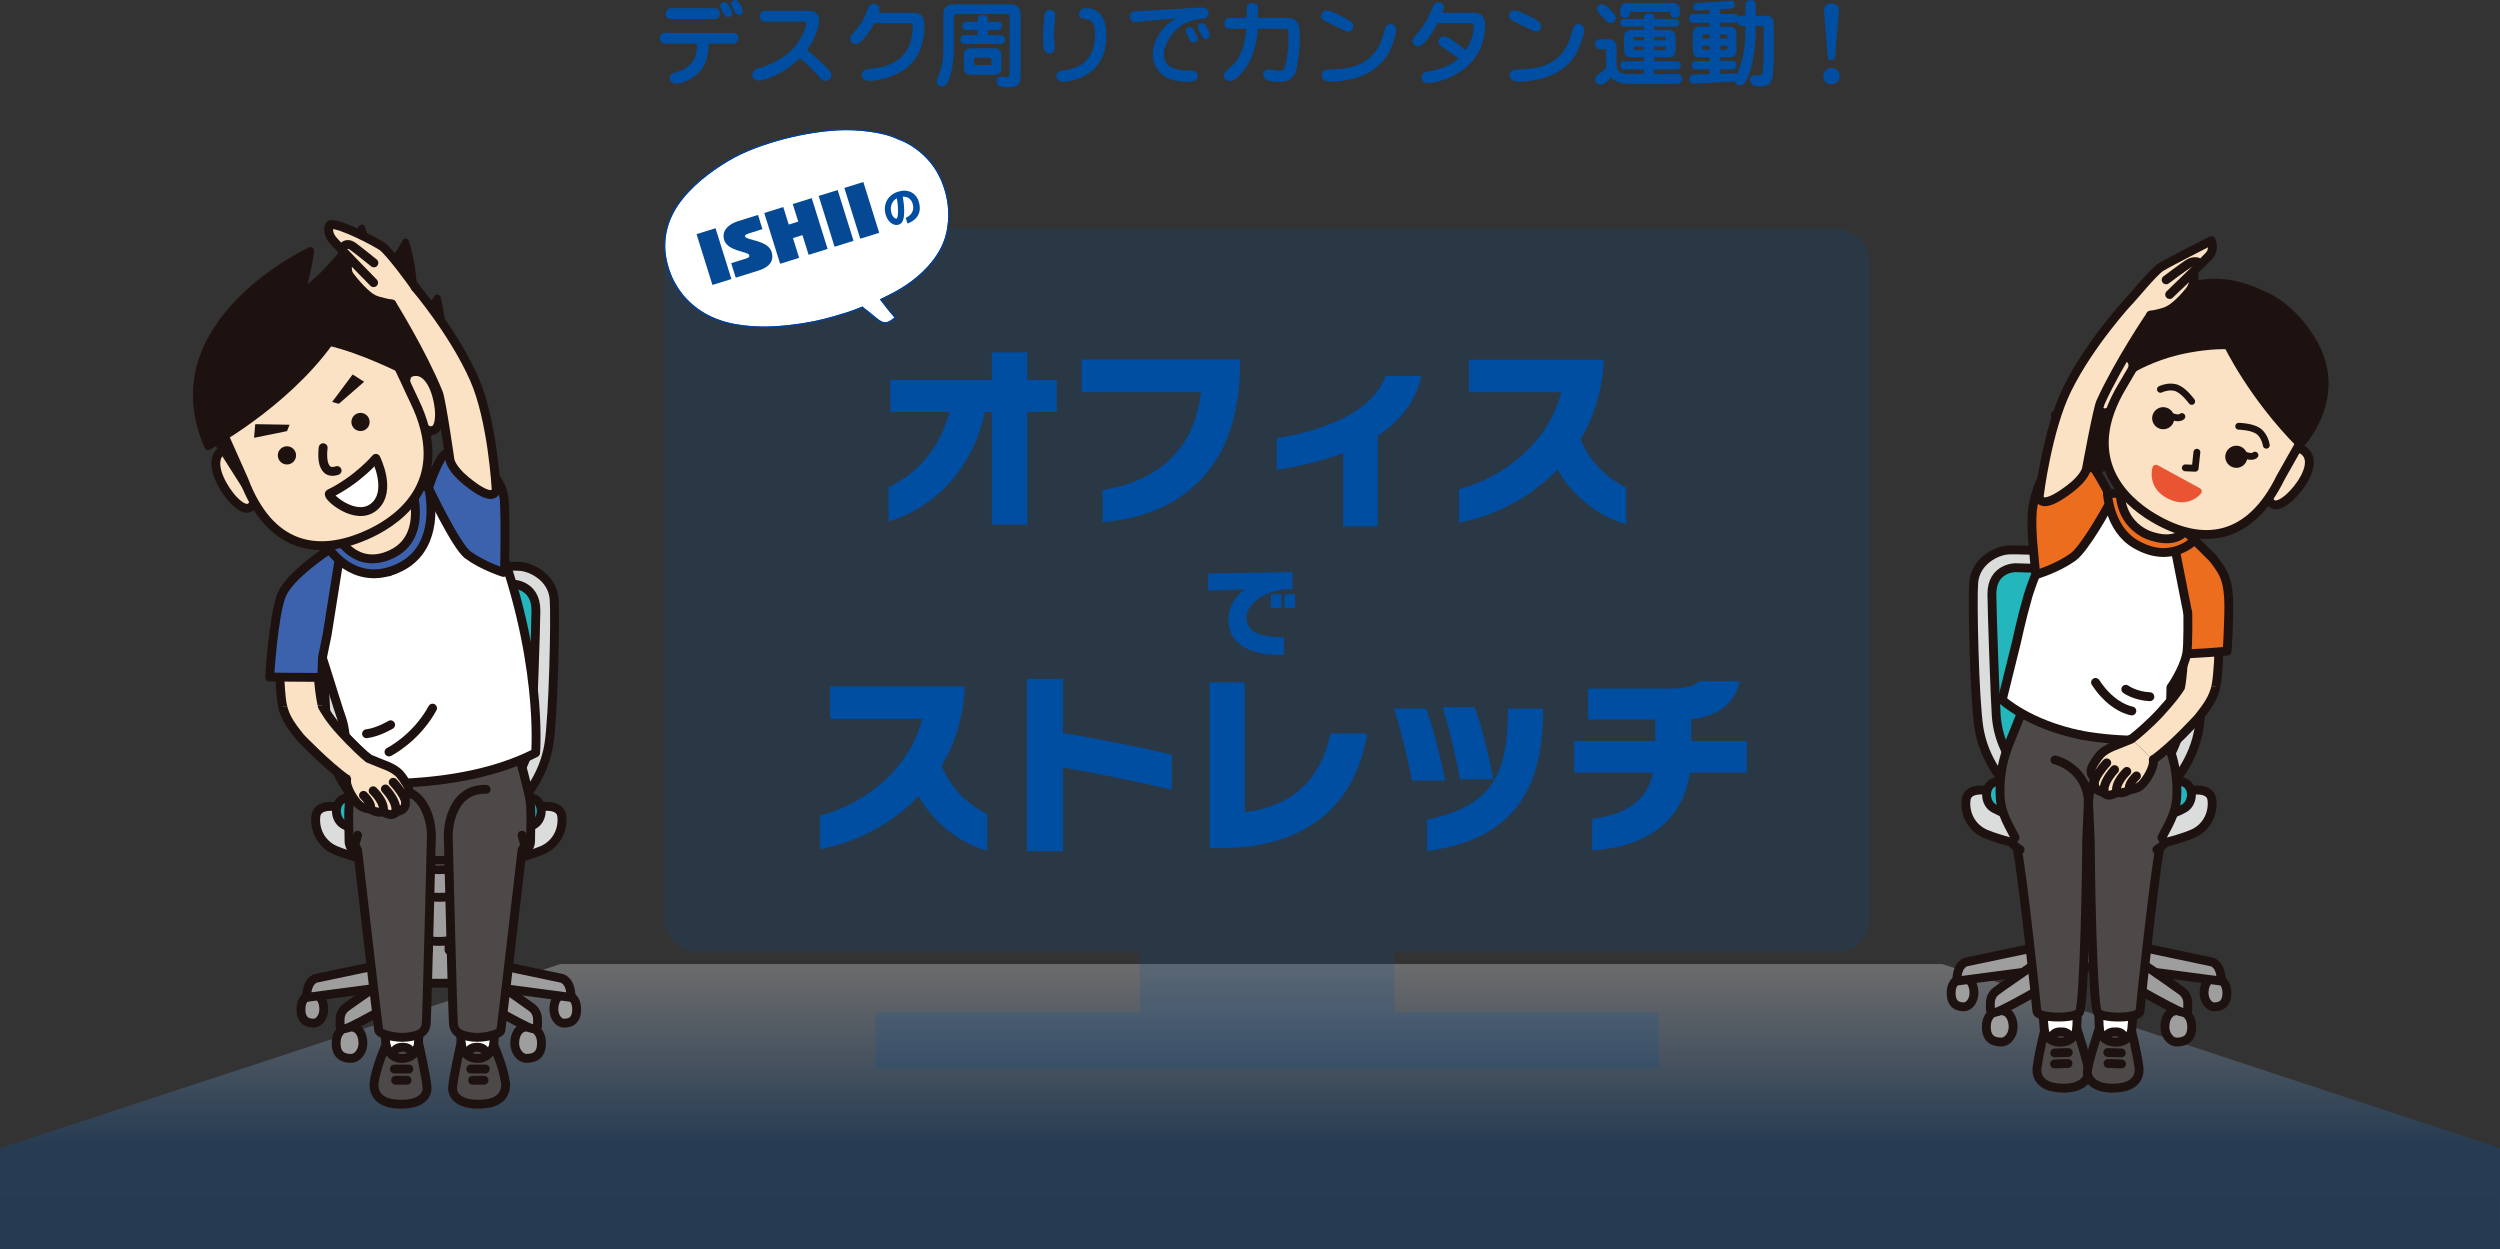 <?xml version="1.0" encoding="UTF-8"?><svg id="_レイヤー_2" xmlns="http://www.w3.org/2000/svg" xmlns:xlink="http://www.w3.org/1999/xlink" viewBox="0 0 999.9 499.63"><rect x="0" y="0" width="999.9" height="499.63" fill="#333333" stroke="none"/><defs><style>.cls-1{fill:#e95532;stroke:#e95532;stroke-width:2.81px;}.cls-1,.cls-2,.cls-3,.cls-4,.cls-5,.cls-6,.cls-7,.cls-8,.cls-9,.cls-10,.cls-11,.cls-12,.cls-13{stroke-linecap:round;stroke-linejoin:round;}.cls-14,.cls-5{fill:#fce2c4;}.cls-15{fill:#1e1210;}.cls-2,.cls-3,.cls-4,.cls-5,.cls-6,.cls-7,.cls-8,.cls-9,.cls-10,.cls-11,.cls-12,.cls-13{stroke:#1e1210;}.cls-2,.cls-3,.cls-5,.cls-6,.cls-8,.cls-9,.cls-10,.cls-11,.cls-12,.cls-13{stroke-width:3.55px;}.cls-2,.cls-16,.cls-7{fill:#1e1210;}.cls-3,.cls-17{fill:#9e9e9f;}.cls-18,.cls-8{fill:#fff;}.cls-19{opacity:.17;}.cls-20{fill:url(#_名称未設定グラデーション_2);}.cls-21,.cls-4,.cls-6,.cls-22{fill:none;}.cls-23{clip-path:url(#clippath-1);}.cls-24{isolation:isolate;}.cls-25{fill:#ed6d1f;}.cls-4{stroke-width:2.74px;}.cls-26{fill:#004ea2;}.cls-27{fill:#054994;}.cls-22{stroke:#004098;stroke-width:.44px;}.cls-7{stroke-width:2.77px;}.cls-9{fill:#dbdcdc;}.cls-28{fill:#3d62ad;}.cls-29{opacity:.28;}.cls-30,.cls-13{fill:#4c4948;}.cls-10{fill:#dacabc;}.cls-11{fill:#595757;}.cls-31{clip-path:url(#clippath);}.cls-12{fill:#23b6bc;}</style><linearGradient id="_名称未設定グラデーション_2" x1="1455.49" y1="459.04" x2="1455.49" y2="573.09" gradientTransform="translate(-955.54 -73.46)" gradientUnits="userSpaceOnUse"><stop offset="0" stop-color="#fff"/><stop offset=".63" stop-color="#0753a4"/><stop offset="1" stop-color="#004ea2"/></linearGradient><clipPath id="clippath"><polygon class="cls-21" points="864.5 274.18 891.32 274.81 890.08 327.17 831.65 325.79 832.34 296.98 864.5 274.18"/></clipPath><clipPath id="clippath-1"><polygon class="cls-21" points="136.61 281.93 109.18 282.57 109.81 334.93 168.23 333.54 167.54 304.74 136.61 281.93"/></clipPath></defs><g id="_レイヤー_1-2"><g class="cls-29"><polygon class="cls-20" points="776.84 385.58 224.1 385.58 .02 459.23 0 459.23 0 499.63 999.88 499.63 999.88 459.23 999.9 459.23 776.84 385.58"/></g><g class="cls-19"><rect class="cls-26" x="350.17" y="404.81" width="313.23" height="22.58"/><rect class="cls-26" x="265.72" y="91.38" width="482.13" height="289.4" rx="13.08" ry="13.08"/><rect class="cls-26" x="455.85" y="366.04" width="101.87" height="45.8"/></g><g id="_イシイリフレッシュ体操_仮_"><g class="cls-24"><path class="cls-26" d="M410.87,164.76v45.08h-14.19v-45.08h-2.73c-5.16,23.38-20.49,38.4-38.56,43.79v-13.66c12.9-6.22,20.72-16.77,24.44-30.13h-23.76v-12.83h40.61v-11.01h14.19v11.01h11.76v12.83h-11.76Z"/><path class="cls-26" d="M441,208.85v-12.9c22.92-3.49,36.89-17,39.31-39.09h-47.74v-13.05h63.37v1.75c0,42.5-24.44,60.79-54.95,63.3Z"/><path class="cls-26" d="M551.05,174.32v36.2h-13.81v-29.3c-8.88,3.34-18.37,5.39-26.56,6.68v-12.6c28.31-4.93,39.62-14.72,43.64-24.97h14.19c-2.35,10.7-8.96,18.37-17.46,23.98Z"/><path class="cls-26" d="M622.93,187.83c-11.31,11.76-26.18,18.82-39.39,21.18v-13.36c17.23-4.48,35.6-18.06,40.91-38.78h-36.89v-12.98h53.89c-.53,12.37-4.02,23-9.26,31.8,3.79,9.79,11.61,16.01,18.22,19.35v14.65c-12.14-3.49-21.71-11.92-27.48-21.86Z"/></g></g><g id="_イシイリフレッシュ体操_仮_-2"><g class="cls-24"><path class="cls-26" d="M515.1,235.67c-8.24.2-16.56,5.35-16.56,11.33,0,6.56,6.8,7.89,15.04,7.89v7.03c-15.35.51-22.27-5.59-22.27-13.98,0-5.59,2.89-9.45,6.64-12.23l-14.73.51v-6.84l33.75-.55v6.8l-1.88.04ZM508.34,243.14v-5.47h4.18v5.47h-4.18ZM513.81,243.14v-5.47h4.18v5.47h-4.18Z"/></g></g><g id="_イシイリフレッシュ体操_仮_-3"><g class="cls-24"><path class="cls-26" d="M367.38,318.44c-11.31,11.76-26.18,18.82-39.39,21.18v-13.36c17.23-4.48,35.6-18.06,40.91-38.78h-36.89v-12.98h53.89c-.53,12.37-4.02,23-9.26,31.8,3.79,9.79,11.61,16.01,18.22,19.35v14.65c-12.14-3.49-21.71-11.92-27.48-21.86Z"/><path class="cls-26" d="M425.14,306.9v33.55h-14.42v-68.92h14.42v21.63c14.34,2.43,31.27,5.69,43.56,8.73v13.97c-12.6-2.96-30.66-6.6-43.56-8.96Z"/><path class="cls-26" d="M488.97,339.23h-5.16v-66.33h14.04v51.91c18.9-2.28,30.28-12.68,34.31-31.42h14.65c-3.79,23.83-19.28,45.39-57.83,45.84Z"/><path class="cls-26" d="M564.71,312.22c-1.29-7.44-4.55-20.64-7.13-28.84h12.83c2.73,7.51,6,20.57,7.59,28.84h-13.28ZM570.79,340.37v-12.52c24.97-5.31,32.18-16.92,32.33-42.88v-1.52h14.04v1.67c-.23,37.34-18.14,51.38-46.37,55.25ZM583.92,311.68c-1.21-7.51-4.4-20.57-6.91-28.84h12.83c2.73,7.51,5.84,20.19,7.44,28.84h-13.36Z"/><path class="cls-26" d="M675.91,309.03c-3.19,22.09-21.25,30.13-39.09,31.04v-12.6c14.27-1.67,22.01-7.74,24.36-18.44h-31.57v-12.67h32.48v-8.58h-26.94v-12.37h32.48c6.91,0,10.25-1.14,11.99-2.96h16.17c-1.82,9.79-10.17,14.27-19.35,15.18v8.73h22.24v12.67h-22.77Z"/></g></g><g id="_イシイリフレッシュ体操_仮_-4"><g class="cls-24"><path class="cls-26" d="M283.39,17.47c.04,1.65-.1,3.29-.42,4.9-.22.99-.53,1.94-.94,2.85-.4.91-.91,1.77-1.51,2.58-.61.81-1.29,1.54-2.05,2.19-.76.65-1.58,1.21-2.47,1.68-.89.46-1.86.89-2.93,1.28s-1.98.58-2.73.58c-.43,0-.84-.09-1.23-.26s-.7-.44-.94-.8c-.23-.36-.35-.76-.35-1.18,0-.35.08-.69.24-.99.16-.31.39-.55.69-.73.3-.18.61-.33.93-.45,1.21-.33,2.39-.77,3.52-1.31,1.14-.54,2.14-1.28,3.02-2.21s1.51-1.99,1.92-3.19c.4-1.2.61-2.43.61-3.71l-.04-1.23h-12.97c-.5,0-.93-.23-1.29-.7-.36-.46-.54-.95-.54-1.45s.18-1,.54-1.47c.36-.46.79-.7,1.29-.7h27.76c.51,0,.95.23,1.3.7.35.47.53.95.53,1.47s-.18.98-.53,1.45c-.36.47-.79.7-1.3.7h-10.11ZM277.08,7.62h-9.03c-.51,0-.95-.23-1.3-.7s-.53-.95-.53-1.47.18-.99.53-1.46c.35-.47.79-.71,1.3-.71h18.08c.51,0,.95.24,1.3.71.36.47.53.96.53,1.46s-.18,1-.53,1.47c-.35.46-.79.7-1.3.7h-9.05ZM291.9,2.92c.34.59.62,1.21.84,1.85.05.2.07.4.07.61,0,.43-.17.77-.51,1.02-.34.25-.72.38-1.12.38-.55,0-.96-.2-1.24-.61s-.53-.82-.77-1.26c-.24-.43-.48-.91-.73-1.42-.25-.51-.38-.94-.38-1.27,0-.39.16-.71.49-.95.32-.24.69-.37,1.09-.37.48,0,.88.16,1.19.48.32.32.59.68.81,1.08.09.16.17.31.26.46ZM296.23,2.07c.33.59.61,1.21.83,1.85.06.2.09.4.09.61,0,.43-.17.77-.52,1.02-.35.25-.72.38-1.13.38-.54,0-.95-.2-1.23-.61-.28-.4-.54-.82-.78-1.26s-.48-.91-.72-1.42c-.25-.51-.37-.94-.37-1.27,0-.39.16-.71.49-.95.32-.24.68-.37,1.07-.37.48,0,.88.16,1.2.48.32.32.59.68.8,1.08.1.16.19.31.28.46Z"/><path class="cls-26" d="M322.77,19.95c.72.6,1.44,1.21,2.15,1.83.71.62,1.41,1.25,2.11,1.87s1.4,1.25,2.09,1.88c.7.63,1.44,1.35,2.23,2.17.79.81,1.18,1.54,1.18,2.17,0,.42-.09.82-.26,1.22-.17.4-.44.7-.82.92-.37.21-.77.32-1.18.32-.75,0-1.38-.29-1.91-.86-1.37-1.41-2.73-2.82-4.09-4.24-1.36-1.42-2.8-2.76-4.33-4.02-.76.76-1.55,1.48-2.37,2.16-.82.68-1.67,1.32-2.54,1.92-.88.6-1.78,1.17-2.71,1.7s-1.88,1.01-2.85,1.44-2.08.83-3.33,1.22c-1.25.39-2.17.58-2.75.58-.67,0-1.26-.23-1.76-.69-.5-.46-.75-1.02-.75-1.7,0-.61.21-1.12.64-1.52.43-.4.92-.69,1.47-.86,1.27-.42,2.54-.86,3.79-1.32s2.47-1.02,3.65-1.65c1.18-.64,2.32-1.35,3.4-2.13,1.09-.78,2.1-1.65,3.05-2.6.94-.95,1.79-1.98,2.53-3.1.75-1.12,1.46-2.46,2.13-4.02s1.01-2.66,1.01-3.31c0-.21-.06-.37-.17-.5-.12-.12-.29-.18-.5-.18h-16.2c-.5,0-.92-.23-1.27-.7s-.51-.95-.51-1.47.17-.98.51-1.45.76-.7,1.27-.7h17.86c.55,0,1.08.07,1.6.22.51.15.97.4,1.38.77.4.37.69.81.84,1.33s.24,1.05.24,1.59c0,.94-.16,1.96-.49,3.06-.32,1.1-.7,2.13-1.13,3.11-.43.98-.91,1.93-1.44,2.85-.53.92-1.12,1.82-1.75,2.69Z"/><path class="cls-26" d="M349.6,9.25c-.32.71-.68,1.39-1.07,2.04-.4.65-.82,1.29-1.28,1.92-.45.63-.92,1.24-1.39,1.83-.48.59-1.01,1.18-1.61,1.75s-1.26.86-1.99.86c-.62,0-1.15-.21-1.59-.62-.43-.42-.65-.94-.65-1.56,0-.56.22-1.08.66-1.56.99-1.08,1.94-2.21,2.84-3.4.91-1.19,1.66-2.46,2.26-3.82s1.17-2.72,1.73-4.07c.53-.76,1.22-1.14,2.09-1.14.58,0,1.07.2,1.5.6.42.4.63.89.63,1.48,0,.43-.09.95-.28,1.56h13.98c.55,0,1.09.07,1.63.22.54.15,1,.42,1.4.82.39.4.68.86.86,1.39s.3,1.08.36,1.67c.06.59.08,1.11.08,1.58,0,1.28-.13,2.68-.39,4.17-.26,1.5-.63,2.93-1.12,4.29s-1.13,2.64-1.93,3.84c-.8,1.21-1.73,2.3-2.79,3.28-1.06.98-2.23,1.81-3.5,2.5s-2.58,1.28-3.93,1.77c-1.35.5-2.86.91-4.54,1.23-1.68.32-2.98.49-3.88.49-.5,0-.99-.07-1.47-.22-.48-.15-.85-.44-1.13-.87-.27-.43-.41-.9-.41-1.39,0-.56.2-1.05.59-1.46s.86-.66,1.41-.74c1.57-.16,3.13-.36,4.69-.61,1.56-.25,3.07-.68,4.52-1.28,1.46-.61,2.8-1.43,4.02-2.46,1.22-1.03,2.22-2.24,3-3.62.78-1.38,1.33-2.84,1.65-4.39s.49-3.11.49-4.7c0-.2,0-.4-.02-.62-.01-.22-.09-.42-.22-.59-.16-.1-.34-.15-.55-.15h-14.66Z"/><path class="cls-26" d="M408.18,18.02v12.37c0,.54-.03,1.08-.1,1.62s-.26,1.04-.59,1.49-.74.77-1.26.96c-.51.2-1.04.32-1.59.38-.54.06-1.08.08-1.61.08-.49,0-1.08-.04-1.77-.11-.69-.07-1.3-.3-1.83-.68-.53-.38-.8-.9-.8-1.56,0-.35.08-.69.24-1.01s.39-.56.71-.72c.31-.17.64-.25,1-.25.32,0,.71.05,1.17.15.46.1.78.15.96.15.13,0,.27-.02.4-.06s.24-.11.33-.21.15-.22.2-.36c.11-.21.17-.42.17-.62V6.81c0-.21-.03-.42-.09-.65-.06-.23-.21-.37-.43-.43-.23-.06-.44-.09-.65-.09h-19.97c-.21,0-.42.03-.65.09-.23.06-.37.21-.43.43-.06.23-.09.44-.09.65v11.08c0,1.03-.02,2.05-.05,3.07s-.11,2.04-.21,3.06c-.1,1.02-.25,2.03-.42,3.04-.18,1.01-.4,2.01-.68,3-.27.99-.66,1.99-1.15,3s-1.26,1.51-2.31,1.51c-.56,0-1.04-.2-1.42-.59-.39-.39-.58-.87-.58-1.43,0-.4.22-1.15.66-2.25s.79-2.09,1.06-2.97c.26-.89.46-1.79.6-2.71.13-.92.22-1.84.27-2.75s.06-1.83.06-2.75V5.21c0-.95.34-1.77,1.01-2.45.67-.68,1.5-1.02,2.48-1.02h23.91c.65,0,1.26.18,1.83.54s.99.84,1.25,1.45.38,1.24.38,1.9v12.39ZM395.11,11.98v2.11h5.41c.42,0,.77.19,1.06.56.29.37.44.77.44,1.18s-.15.81-.44,1.18c-.29.37-.65.56-1.06.56h-14.94c-.42,0-.77-.19-1.06-.56-.29-.37-.44-.77-.44-1.18s.15-.81.44-1.18c.29-.37.65-.56,1.06-.56h5.45v-2.11h-4.79c-.39,0-.72-.18-1-.53-.28-.35-.41-.73-.41-1.12s.14-.75.41-1.1c.28-.35.61-.53,1-.53h4.79v-1.32c0-.31.12-.57.36-.79.24-.22.51-.38.81-.48.3-.1.6-.15.89-.15s.59.05.88.15c.29.1.56.26.79.48s.35.48.35.79v1.32h4.33c.38,0,.7.18.96.53.26.35.39.72.39,1.1s-.13.77-.39,1.12c-.26.35-.58.53-.96.53h-4.33ZM393.02,19.31h5.01c.46,0,.9.11,1.3.32.4.21.71.52.92.93s.31.84.31,1.3v5.54c0,.45-.1.88-.31,1.29-.21.41-.51.72-.92.93-.4.21-.84.31-1.3.31h-10c-.45,0-.88-.1-1.29-.31-.41-.21-.72-.52-.93-.93-.21-.41-.31-.84-.31-1.29v-5.54c0-.46.1-.9.31-1.3s.52-.71.93-.93c.41-.21.84-.32,1.29-.32h4.99ZM393.02,23.07h-2.88c-.4,0-.61.2-.61.61v1.74c0,.4.2.61.61.61h5.78c.4,0,.61-.2.61-.61v-1.74c0-.4-.2-.61-.61-.61h-2.9Z"/><path class="cls-26" d="M417.72,6.15c.01-.39.11-.76.29-1.12.18-.35.46-.62.82-.8.36-.18.74-.27,1.15-.27.38,0,.74.08,1.09.25.35.17.61.42.78.76.17.34.26.71.26,1.1s-.1,1.47-.29,3.23c-.2,1.76-.29,3.3-.29,4.62,0,.59.01,1.17.05,1.73.03.57.09,1.18.17,1.83s.13,1.18.13,1.6-.08.79-.24,1.16c-.16.37-.41.65-.76.84-.35.2-.73.29-1.15.29-.86,0-1.48-.35-1.87-1.04-.39-.69-.59-1.43-.59-2.21-.05-1.02-.07-2.04-.07-3.06,0-2.86.18-5.84.53-8.92ZM434.25,3.28c1.36-.07,2.64.21,3.84.83,1.21.63,2.14,1.53,2.81,2.71s1.09,2.45,1.28,3.83c.19,1.38.29,2.67.29,3.88,0,1.57-.15,3.11-.46,4.63-.31,1.52-.8,2.98-1.5,4.39-.69,1.4-1.59,2.66-2.69,3.78-1.1,1.12-2.33,2.06-3.69,2.82-1.36.76-2.88,1.37-4.56,1.84-1.68.46-3.12.7-4.32.7-.45,0-.89-.08-1.32-.25-.43-.17-.77-.44-1.04-.82-.26-.38-.39-.79-.39-1.25,0-.62.23-1.12.69-1.5.46-.37.98-.58,1.55-.63,1.83-.18,3.63-.59,5.39-1.23,1.76-.64,3.26-1.65,4.51-3.06s2.13-3,2.62-4.8.73-3.62.73-5.47c0-.78-.05-1.57-.15-2.36s-.38-1.52-.84-2.19c-.46-.67-1.09-1.09-1.89-1.24-.79-.15-1.58-.34-2.37-.57-.78-.23-1.17-.82-1.17-1.79,0-.71.28-1.26.83-1.65.56-.39,1.17-.59,1.84-.61Z"/><path class="cls-26" d="M469.73,7.71l.66-.28-.06-.2-1.12.24-15.38,1.36h-.09c-.53,0-.96-.24-1.31-.73s-.52-.98-.52-1.48c0-.46.14-.93.42-1.39.28-.46.66-.7,1.14-.73l26.87-1.5h.18c.44,0,.88.07,1.33.22.45.15.82.4,1.11.77s.44.78.44,1.25c0,.44-.11.84-.33,1.2-.22.36-.53.62-.94.77-.4.15-.81.25-1.21.3-1.27.11-2.52.32-3.75.64-1.23.32-2.41.77-3.53,1.37-1.13.59-2.15,1.33-3.07,2.22-.92.89-1.73,1.86-2.44,2.92s-1.33,2.19-1.86,3.4c-.53,1.21-.8,2.42-.8,3.61,0,1.09.27,2.12.8,3.08.53.97,1.29,1.69,2.27,2.17.98.48,2.01.82,3.11,1.01,1.09.19,2.14.28,3.13.28.01-.01.43-.02,1.27-.02.46,0,.93.06,1.4.17.47.11.85.36,1.15.75.29.39.44.84.44,1.34,0,.42-.12.8-.35,1.16-.23.35-.54.61-.93.78-.38.17-.79.27-1.2.3-.42.04-.83.06-1.25.06-1.25,0-2.57-.1-3.97-.28-1.4-.19-2.73-.55-3.99-1.09s-2.37-1.3-3.34-2.29c-.97-.99-1.7-2.12-2.2-3.39s-.75-2.59-.75-3.97c0-1.82.39-3.65,1.18-5.49.79-1.84,1.81-3.48,3.07-4.93s2.73-2.66,4.42-3.62ZM478.07,13.01c.22.39.43.8.64,1.24.21.43.31.84.31,1.22,0,.45-.16.83-.48,1.14-.32.31-.7.46-1.14.46s-.78-.14-1.06-.41-.49-.59-.63-.95c-.22-.48-.45-.95-.69-1.41-.24-.46-.46-.94-.67-1.43-.06-.17-.09-.32-.09-.46,0-.44.15-.81.46-1.11.31-.3.68-.45,1.12-.45.49,0,.89.18,1.2.53.31.35.57.73.76,1.14.09.17.17.34.26.5ZM482.92,11.29c.22.39.42.81.62,1.25.19.44.28.87.28,1.28,0,.31-.06.59-.17.86-.12.27-.3.49-.55.66-.25.17-.53.26-.83.26-.67,0-1.17-.34-1.5-1.01-.55-1.11-1.08-2.24-1.6-3.38-.06-.13-.09-.29-.09-.46,0-.43.17-.79.5-1.08.33-.29.72-.44,1.16-.44.61,0,1.09.29,1.45.88.27.38.52.77.75,1.17Z"/><path class="cls-26" d="M503.07,11.51c-.06,1.21-.18,2.4-.37,3.57s-.42,2.34-.72,3.5c-.29,1.17-.65,2.31-1.08,3.42-.43,1.11-.93,2.19-1.5,3.24s-1.23,2.04-1.95,2.98c-.73.94-1.6,1.88-2.62,2.8-1.02.92-1.99,1.39-2.94,1.39-.42,0-.82-.09-1.2-.27-.38-.18-.69-.45-.91-.81-.22-.36-.33-.75-.33-1.18,0-.78.71-1.74,2.13-2.88,1.42-1.14,2.52-2.31,3.29-3.52.78-1.21,1.42-2.49,1.93-3.84s.89-2.72,1.14-4.13.42-2.83.52-4.28h-7.05c-.33,0-.63-.12-.89-.36-.26-.24-.46-.51-.6-.83-.13-.31-.2-.63-.2-.96s.06-.66.19-.99c.13-.33.33-.62.6-.86.27-.24.57-.37.9-.37h7.25V2.95c0-.53.25-.95.73-1.28.49-.33,1-.5,1.52-.5s1.01.17,1.5.5c.49.33.73.76.73,1.28v4.18h11.52c.64,0,1.28.07,1.93.22s1.21.45,1.7.91c.48.46.83,1,1.05,1.62.21.62.35,1.25.42,1.9.07.65.11,1.3.12,1.95v.46c0,1.24-.05,2.67-.16,4.31-.1,1.64-.25,3.2-.44,4.67s-.44,2.97-.74,4.48c-.31,1.51-1.05,2.76-2.22,3.75-1.17.99-2.58,1.43-4.22,1.32l-.79.02c-4.05,0-6.07-.97-6.07-2.92,0-.39.09-.76.29-1.09.19-.34.46-.59.82-.75.35-.17.72-.25,1.1-.25.46,0,1.17.1,2.11.3.94.2,1.68.3,2.2.3.27,0,.54-.03.82-.1s.51-.2.71-.39.34-.42.44-.68c.4-.91.68-1.84.83-2.81.15-.97.29-1.94.42-2.91.13-.97.23-1.95.29-2.93.07-.98.1-1.96.1-2.94,0-1.11-.07-2.23-.22-3.36-.09-.48-.36-.72-.81-.72h-11.29Z"/><path class="cls-26" d="M532.91,4.75c.65.28,1.29.58,1.93.88.64.31,1.27.62,1.91.95.64.32,1.27.65,1.89.98.62.33,1.21.74,1.76,1.23.55.49.83,1.11.83,1.87,0,.34-.07.67-.22.97-.15.31-.38.54-.69.72-.31.17-.64.26-.98.26-.5,0-1.23-.23-2.19-.69-.96-.46-1.84-.88-2.62-1.26-.79-.38-1.58-.76-2.36-1.15-.78-.39-1.61-.82-2.49-1.31-.87-.49-1.31-1.13-1.31-1.91,0-.61.22-1.12.67-1.51.45-.4.97-.6,1.57-.6.36,0,.73.06,1.14.18.4.12.8.25,1.17.39ZM558.18,13.73c-.37,1.36-.79,2.71-1.27,4.05-.48,1.34-1.07,2.62-1.78,3.84-1.14,1.91-2.55,3.58-4.23,5-1.68,1.43-3.54,2.57-5.56,3.43-2.02.86-4.16,1.51-6.39,1.94-2.24.43-4.37.65-6.41.65-.59,0-1.17-.04-1.75-.13-.58-.09-1.08-.34-1.5-.77s-.62-.95-.62-1.58c0-.37.07-.72.22-1.06.15-.34.38-.61.69-.81.31-.2.65-.34,1-.4.35-.07.71-.11,1.06-.12,1.75-.01,3.49-.11,5.22-.3,1.73-.19,3.43-.55,5.1-1.09,1.67-.54,3.22-1.31,4.65-2.32,1.43-1.01,2.66-2.23,3.68-3.67s1.8-2.98,2.34-4.64c.54-1.66,1.06-3.32,1.58-4.98.4-.78,1.02-1.17,1.85-1.17.42,0,.82.09,1.2.28s.68.46.89.82c.21.36.31.76.31,1.18,0,.51-.1,1.13-.29,1.85Z"/><path class="cls-26" d="M583.39,23.36c-.8-.59-1.6-1.17-2.42-1.75-.82-.58-1.65-1.14-2.5-1.69-.84-.54-1.66-1.13-2.44-1.77-.46-.46-.7-.98-.7-1.56s.2-1.02.6-1.42.88-.6,1.44-.6c.67,0,1.44.25,2.31.76.87.51,1.66,1.02,2.38,1.54s1.42,1.05,2.11,1.6,1.37,1.1,2.05,1.66c.95-1.42,1.73-2.96,2.32-4.62.59-1.66.89-3.31.89-4.95,0-.88-.25-1.32-.75-1.32h-13.64c-.39.75-.8,1.48-1.22,2.2-.42.72-.86,1.43-1.32,2.14-.46.7-.95,1.38-1.46,2.04-.51.65-1.1,1.29-1.75,1.9s-1.39.92-2.19.92c-.37,0-.72-.08-1.05-.24-.33-.16-.59-.4-.78-.73s-.28-.67-.28-1.04c0-.65.24-1.24.71-1.76,1.09-1.25,2.13-2.54,3.14-3.86,1-1.33,1.84-2.75,2.52-4.27.68-1.52,1.37-3.03,2.06-4.53.5-.72,1.16-1.08,1.96-1.08.55,0,1.04.18,1.46.54.42.36.63.82.63,1.37,0,.66-.18,1.42-.53,2.28h12.94c.64,0,1.24.13,1.81.4.57.27,1.04.66,1.41,1.17s.62,1.08.74,1.69.18,1.23.18,1.85c0,1.43-.15,2.9-.44,4.4-.29,1.5-.73,2.94-1.31,4.32-.58,1.38-1.31,2.69-2.17,3.91-.87,1.22-1.85,2.35-2.94,3.37-1.09,1.02-2.26,1.93-3.52,2.73-1.26.8-2.58,1.5-3.95,2.09-1.37.59-2.84,1.1-4.4,1.53s-2.97.64-4.23.64c-.44,0-.86-.09-1.25-.28-.39-.19-.7-.47-.91-.84-.21-.37-.32-.77-.32-1.2,0-.72.28-1.27.83-1.63.56-.37,1.15-.6,1.79-.7,2.21-.35,4.38-.93,6.49-1.73s4-1.96,5.68-3.48Z"/><path class="cls-26" d="M608.07,4.75c.65.28,1.29.58,1.93.88.64.31,1.27.62,1.91.95.64.32,1.27.65,1.89.98.62.33,1.21.74,1.76,1.23.55.49.83,1.11.83,1.87,0,.34-.07.67-.22.97-.15.31-.38.54-.69.72-.31.17-.64.26-.98.26-.5,0-1.23-.23-2.19-.69-.96-.46-1.84-.88-2.62-1.26-.79-.38-1.58-.76-2.36-1.15-.78-.39-1.61-.82-2.49-1.31-.87-.49-1.31-1.13-1.31-1.91,0-.61.22-1.12.67-1.51.45-.4.97-.6,1.57-.6.36,0,.73.06,1.14.18.4.12.8.25,1.17.39ZM633.34,13.73c-.37,1.36-.79,2.71-1.27,4.05-.48,1.34-1.07,2.62-1.78,3.84-1.14,1.91-2.55,3.58-4.23,5-1.68,1.43-3.54,2.57-5.56,3.43-2.02.86-4.16,1.51-6.39,1.94-2.24.43-4.37.65-6.41.65-.59,0-1.17-.04-1.75-.13-.58-.09-1.08-.34-1.5-.77s-.62-.95-.62-1.58c0-.37.07-.72.22-1.06.15-.34.38-.61.69-.81.31-.2.65-.34,1-.4.35-.07.71-.11,1.06-.12,1.75-.01,3.49-.11,5.22-.3,1.73-.19,3.43-.55,5.1-1.09,1.67-.54,3.22-1.31,4.65-2.32,1.43-1.01,2.66-2.23,3.68-3.67s1.8-2.98,2.34-4.64c.54-1.66,1.06-3.32,1.58-4.98.4-.78,1.02-1.17,1.85-1.17.42,0,.82.09,1.2.28s.68.46.89.82c.21.36.31.76.31,1.18,0,.51-.1,1.13-.29,1.85Z"/><path class="cls-26" d="M661.62,10.66v1.32h5.41c.48,0,.95.07,1.41.22s.86.42,1.19.82c.33.4.5.83.5,1.31v6.2c0,.33-.08.68-.25,1.04-.17.36-.41.65-.73.85s-.66.34-1.04.39c-.37.05-.74.07-1.09.07h-5.41v1.63h9.18c.39,0,.74.18,1.04.53.3.35.45.73.45,1.12s-.15.76-.45,1.12c-.3.35-.65.53-1.04.53h-9.18v1.78h9.4c.48,0,.9.21,1.26.63.36.42.54.87.54,1.33s-.18.91-.54,1.33c-.36.42-.78.63-1.26.63h-19.16c-.69,0-1.37-.02-2.06-.07-.69-.05-1.36-.17-2.01-.37-.65-.2-1.27-.48-1.84-.85-.58-.37-1.1-.8-1.58-1.28-.37.44-.76.87-1.17,1.28-.42.41-.87.78-1.37,1.12-.5.34-1.05.5-1.66.5-.38,0-.74-.09-1.08-.27-.34-.18-.61-.43-.81-.77-.2-.34-.29-.69-.29-1.06,0-.73.32-1.33.95-1.8.64-.46,1.25-.91,1.84-1.33.59-.42,1.16-.88,1.7-1.39-.05-.29-.07-.59-.07-.9v-5.96c0-.13-.02-.27-.05-.4-.03-.13-.11-.22-.25-.25-.13-.03-.27-.05-.4-.05h-1.98c-.48,0-.9-.21-1.27-.63-.37-.42-.55-.87-.55-1.35s.18-.92.55-1.34c.37-.42.79-.62,1.27-.62h3.34c.46,0,.93.05,1.39.15.46.1.86.31,1.21.63.35.32.58.72.71,1.19.12.47.18.92.18,1.35v6.73c0,.67.15,1.32.44,1.95s.75,1.09,1.39,1.39c.63.3,1.29.45,1.97.45h7.14v-1.78h-7.95c-.39,0-.74-.18-1.04-.53-.3-.35-.45-.73-.45-1.12s.15-.76.45-1.12c.3-.35.65-.53,1.04-.53h7.95v-1.63h-4.94c-.48,0-.95-.06-1.43-.18-.48-.12-.85-.39-1.12-.81-.27-.42-.4-.87-.4-1.36v-6.2c0-.48.15-.91.45-1.31.3-.4.67-.67,1.12-.82s.91-.22,1.39-.22h4.94v-1.32h-8.22c-.35,0-.65-.16-.9-.49-.24-.32-.37-.66-.37-1.02s.12-.68.37-1.01c.25-.33.54-.5.9-.5h8.22v-.79c0-.31.12-.57.37-.8.24-.23.52-.39.82-.48s.6-.14.89-.14.58.05.88.14.58.25.82.48c.24.23.36.49.36.8v.79h8.84c.34,0,.64.17.89.5.25.33.38.67.38,1.01s-.13.69-.38,1.02c-.25.32-.55.49-.89.49h-8.84ZM640.81,6.68c-.29-.31-.58-.62-.86-.94-.28-.32-.55-.65-.81-1.01-.26-.35-.39-.74-.39-1.16,0-.54.2-.98.59-1.34.39-.35.85-.53,1.38-.53.39,0,.76.1,1.12.28.36.19.67.43.94.71.35.33.71.66,1.06.98.35.32.7.66,1.03,1.02.33.35.64.74.92,1.17.28.42.42.87.42,1.33,0,.55-.19,1.03-.56,1.44-.37.41-.83.61-1.39.61-.5,0-.95-.16-1.34-.49s-.76-.66-1.09-1.02c-.34-.35-.68-.71-1.02-1.06ZM671.83,4.86v.83c0,.28-.1.54-.31.76-.21.23-.45.4-.73.51s-.56.17-.85.17-.56-.06-.83-.17c-.27-.12-.52-.29-.72-.51-.21-.23-.31-.48-.31-.76v-.48c0-.15-.04-.26-.12-.34-.08-.08-.2-.12-.36-.12h-15.36c-.15,0-.26.04-.34.12s-.12.19-.12.34v.48c0,.28-.11.53-.32.75s-.46.39-.73.5c-.28.11-.55.17-.83.17s-.56-.06-.83-.17c-.28-.11-.52-.27-.72-.5s-.31-.47-.31-.75v-1.65c0-.49.09-.97.29-1.44.19-.47.51-.83.96-1.06.45-.24.93-.36,1.43-.36h18.19c1.97,0,2.95.95,2.95,2.86v.83ZM657.49,16.11v-1.3h-3.67c-.15,0-.26.04-.34.12-.08.08-.12.19-.12.34v.84h4.13ZM657.49,20.06v-1.41h-4.13v.95c0,.15.04.26.12.34.08.08.19.12.34.12h3.67ZM661.62,14.81v1.3h4.57v-.84c0-.15-.04-.26-.13-.34-.08-.08-.2-.12-.35-.12h-4.09ZM661.62,18.65v1.41h4.09c.15,0,.26-.04.35-.12.09-.08.13-.19.13-.34v-.95h-4.57Z"/><path class="cls-26" d="M687.99,3.67v1.93h5.96c.61,0,1.07.43,1.38,1.3.33-.4.72-.61,1.16-.61h1.63V1.6c0-.32.12-.6.35-.84s.5-.43.79-.56c.29-.13.6-.19.92-.19.46,0,.92.15,1.37.45.45.3.67.68.67,1.15v4.7h4.04c.44,0,.88.06,1.33.17s.82.35,1.11.69c.29.34.49.74.58,1.18.09.45.14.89.14,1.33v12.46c0,.73,0,1.47-.03,2.19s-.04,1.46-.07,2.18c-.03.73-.07,1.46-.13,2.18-.05.73-.14,1.45-.26,2.17-.12.72-.36,1.39-.74,2.03s-.93,1.08-1.65,1.32c-.72.24-1.44.37-2.17.37-.43,0-.89-.02-1.38-.07-.5-.05-.98-.14-1.44-.28s-.84-.41-1.14-.8c-.29-.39-.44-.83-.44-1.32,0-.33.06-.66.19-.99.13-.33.34-.58.65-.76.31-.18.64-.27.99-.27.28,0,.57.03.85.09.29.06.55.09.78.09.28,0,.55-.07.81-.21s.44-.35.56-.61.19-.54.23-.83c.18-1.5.29-3.06.33-4.66.04-1.6.05-3.07.05-4.4v-8.37c0-.23-.08-.43-.24-.6-.16-.17-.36-.25-.61-.25h-2.35c0,1.09-.01,2.17-.04,3.24-.02,1.07-.07,2.14-.15,3.22s-.17,2.15-.3,3.22c-.13,1.07-.29,2.13-.49,3.19-.2,1.06-.43,2.11-.7,3.15-.27,1.04-.58,2.07-.94,3.09-.35,1.02-.82,2.06-1.39,3.12-.58,1.06-1.38,1.59-2.42,1.59-.28,0-.55-.06-.81-.17s-.48-.26-.66-.42-.31-.5-.37-1.02l-16.64.94h-.05c-.42,0-.78-.19-1.1-.57-.32-.38-.48-.79-.48-1.23s.14-.84.43-1.23c.29-.39.64-.59,1.07-.61l6.66-.2v-1.87h-5.82c-.39,0-.72-.18-1-.55s-.41-.75-.41-1.14.14-.77.41-1.14c.28-.37.61-.55,1-.55h5.82v-1.47h-3.8c-.39,0-.79-.05-1.19-.14-.4-.09-.76-.28-1.06-.57s-.49-.63-.58-1.04c-.08-.4-.13-.81-.13-1.21v-6.33c0-.39.05-.79.15-1.19.1-.4.3-.74.6-1.02.3-.28.65-.47,1.04-.59.39-.12.78-.17,1.17-.17h3.8v-1.54h-6.86c-.39,0-.72-.19-.99-.57-.27-.38-.4-.77-.4-1.17,0-.27.05-.53.17-.8s.28-.49.5-.69c.22-.2.46-.29.73-.29h6.86v-1.69l-5.16.33h-.06c-.38,0-.7-.16-.97-.49-.27-.32-.4-.67-.4-1.04,0-.33.11-.66.32-.98s.49-.49.82-.5l14.15-.9h.06c.35,0,.65.17.9.51.24.34.37.7.37,1.06,0,.33-.1.65-.3.97-.2.32-.46.48-.78.5l-4.79.29ZM680.8,15.42h3.05v-1.65h-2.29c-.13,0-.28.02-.43.06-.15.04-.25.13-.28.28-.03.15-.05.29-.05.42v.9ZM683.85,18.28h-3.05v.9c0,.13.02.27.05.4.04.13.13.23.28.28.15.05.29.07.42.07h2.29v-1.65ZM694.86,8.66c-.28.31-.58.46-.9.46h-5.96v1.54h3.56c.38,0,.77.06,1.17.17.4.11.76.31,1.06.59s.5.62.59,1.02c.08.4.13.8.13,1.2v6.33c0,.4-.04.81-.12,1.21-.08.4-.27.75-.58,1.04s-.66.48-1.06.57c-.4.09-.8.14-1.19.14h-3.56v1.47h5.12c.39,0,.73.18,1.02.55.29.37.43.75.43,1.14s-.14.77-.43,1.14c-.29.37-.63.55-1.02.55h-5.12v1.74l5.87-.18h.02c.31,0,.6.16.88.48.84-2.04,1.54-4.14,2.09-6.29.55-2.15.9-4.33,1.06-6.54s.23-4.43.2-6.64h-1.63c-.34,0-.66-.13-.94-.39s-.51-.69-.7-1.28ZM687.99,15.42h2.9v-.9c0-.13-.02-.27-.05-.42s-.12-.24-.27-.28c-.15-.04-.29-.06-.44-.06h-2.15v1.65ZM690.89,18.28h-2.9v1.65h2.15c.15,0,.29-.02.42-.06s.22-.13.27-.28.06-.28.06-.41v-.9Z"/><path class="cls-26" d="M732.51,27.2c.92,0,1.7.32,2.34.95s.96,1.42.96,2.35-.32,1.66-.96,2.3c-.64.64-1.42.96-2.34.96s-1.68-.32-2.32-.96c-.64-.64-.96-1.41-.96-2.3s.32-1.71.96-2.35,1.42-.95,2.32-.95ZM730.82,20.06l-1.3-16.11s-.02-.08-.02-.13c0-.46.16-.89.49-1.28s.71-.69,1.16-.9.9-.32,1.37-.32.94.11,1.38.32.83.51,1.16.9c.33.39.5.81.5,1.28,0,.01,0,.06-.02.13l-1.6,19.03c-.02.32-.19.58-.49.78-.3.2-.61.3-.93.3s-.65-.1-.95-.3c-.31-.2-.47-.46-.5-.78l-.24-2.92Z"/></g></g><path class="cls-3" d="M881.54,397.17c0,3,1.94,5.52,4,5.52,2.06,0,5.33-.57,5.11-5.97-.16-4.1-2.71-5.52-4.93-5.52-2.93,0-4.18,2.96-4.18,5.97Z"/><path class="cls-3" d="M865.88,410.75c0,3.28,2.28,6.03,4.69,6.03s6.26-.62,6.01-6.52c-.19-4.48-3.18-6.03-5.79-6.03-3.44,0-4.91,3.24-4.91,6.52Z"/><path class="cls-3" d="M789.51,397.17c0,3-1.94,5.52-4,5.52s-5.33-.57-5.11-5.97c.16-4.1,2.71-5.52,4.93-5.52,2.93,0,4.18,2.96,4.18,5.97Z"/><path class="cls-3" d="M805.17,410.75c0,3.28-2.28,6.03-4.69,6.03s-6.26-.62-6.01-6.52c.19-4.48,3.18-6.03,5.79-6.03,3.44,0,4.91,3.24,4.91,6.52Z"/><path class="cls-9" d="M862.11,320.61c7.78-7.08,15.32-16.63,17.41-29.3,1.84-11.18,2.69-51.37,2.12-58.31-.7-8.54-8.93-12.69-13.73-13.02-2.9-.2-10.93.21-17.97.42-7.76.23-14.42.28-14.42.28,0,0-6.66-.05-14.42-.28-7.04-.21-15.08-.63-17.97-.42-4.8.33-13.03,4.48-13.73,13.02-.57,6.93.28,47.13,2.12,58.31,2.08,12.66,9.62,22.22,17.41,29.3"/><path class="cls-12" d="M860.66,312.57c7.43-8.92,11.2-16.8,11.97-26.06.4-4.9,1.75-42.64,1.75-48.93,0-10.52-9.36-10.52-9.36-10.52l-29.49.8-29.49-.8s-9.36,0-9.36,10.52c0,6.29,1.35,44.03,1.75,48.93.76,9.26,4.54,17.13,11.97,26.06l26.48,23.45,23.78-23.45Z"/><path class="cls-3" d="M830.11,375.55l-43.7,9.2s-3.75.71-3.75,7.64l36.45-4.81"/><path class="cls-3" d="M840.94,375.55l43.7,9.2s3.75.71,3.75,7.64l-36.45-4.81"/><path class="cls-3" d="M835.52,368.13h4.1v5.38s30.86,21.15,32.98,22.85c0,0,2.41,1.56,2.41,4.81v2.55s.28,1.13-2.12,1.13c-2.41,0-33.26-18.12-33.26-18.12h-4.1s-4.1,0-4.1,0c0,0-30.86,18.12-33.26,18.12s-2.12-1.13-2.12-1.13v-2.55c0-3.26,2.41-4.81,2.41-4.81,2.12-1.7,32.98-22.85,32.98-22.85v-5.38h4.1"/><path class="cls-17" d="M828.81,346.05v22.25c0,.94,3.01,1.7,6.72,1.7s6.72-.76,6.72-1.7v-22.25h-13.43Z"/><path class="cls-6" d="M828.81,346.05v22.25c0,.94,3.01,1.7,6.72,1.7s6.72-.76,6.72-1.7v-22.25h-13.43Z"/><path class="cls-3" d="M864.67,337.35s-4.01,10.32-7.9,11.92c-3.89,1.6-15.51,3.09-21.25,3.09-5.73,0-17.36-1.49-21.25-3.09-3.89-1.6-7.9-11.92-7.9-11.92"/><path class="cls-9" d="M847.67,321.34l28.08-5.11s8.3-1.7,8.94,3.62c.64,5.32-1.91,11.06-7.66,13.62s-24.73,7.82-41.51,7.82c-16.78,0-35.77-5.27-41.51-7.82-5.74-2.55-8.3-8.3-7.66-13.62.64-5.32,8.94-3.62,8.94-3.62l28.08,5.11"/><path class="cls-12" d="M835.52,314.96s19.6-.43,35.4-2.34c6.52-.79,7.18,8.08,2.71,10.64-4.92,2.81-17.28,7.02-38.11,7.02-20.83,0-33.19-4.21-38.11-7.02-4.47-2.55-3.81-11.43,2.71-10.64,15.8,1.91,35.4,2.34,35.4,2.34"/><path class="cls-14" d="M886.84,242.15s1.78,10.91-.11,29.4c-.66,6.43-3.04,9.96-7.71,15.76,0,0-10.32,11.35-17.79,16.54l-8.75-8.25c1.86-1.36,7.5-6.17,11.53-10.58,4.78-5.22,6.96-8.24,8.16-10.19,0,0,1.9-10.34.87-21.1"/><path class="cls-6" d="M886.84,242.15s1.78,10.91-.11,29.4c-.66,6.43-3.04,9.96-7.71,15.76,0,0-10.32,11.35-17.79,16.54"/><polygon class="cls-30" points="818.8 275.45 811.47 306.69 835.39 325.83 858.22 306.69 849.05 279.53 818.8 275.45"/><path class="cls-8" d="M831.38,390.65s-3.31.73-7.94.73-7.64-.73-7.64-.73l1.89,21.8s.58,4.59,6.97,4.5c5.54-.08,6-5.16,5.96-5.56l.75-20.75Z"/><path class="cls-13" d="M827.92,415.91c.13-1.01-.08-3.4-4.08-3.21-3.56.18-3.03,3.07-3.03,3.07,0,0,3.21,2.68,7.12.13Z"/><path class="cls-13" d="M817.69,412.45s-2.03,7.79-2.82,13.76c0,0-2.01,7.56,7.41,8.79,9.41,1.23,13.11-2.93,13.11-6.17s-4.76-17.44-4.76-17.44c0,0-.42,5.11-6.22,5.43-5.45.31-6.72-4.38-6.72-4.38Z"/><line class="cls-11" x1="821.82" y1="421.13" x2="827.22" y2="420.96"/><line class="cls-11" x1="821.73" y1="425.53" x2="827.13" y2="425.35"/><path class="cls-8" d="M838.87,390.65s3.31.73,7.94.73c4.63,0,7.64-.73,7.64-.73l-1.89,21.8s-.58,4.59-6.97,4.5c-5.54-.08-6-5.16-5.96-5.56l-.75-20.75Z"/><path class="cls-13" d="M842.33,415.91c-.13-1.01.08-3.4,4.08-3.21,3.56.18,3.03,3.07,3.03,3.07,0,0-3.21,2.68-7.12.13Z"/><path class="cls-13" d="M852.56,412.45s2.03,7.79,2.82,13.76c0,0,2.01,7.56-7.41,8.79s-13.11-2.93-13.11-6.17c0-3.24,4.76-17.44,4.76-17.44,0,0,.42,5.11,6.22,5.43,5.45.31,6.72-4.38,6.72-4.38Z"/><line class="cls-11" x1="848.43" y1="421.13" x2="843.03" y2="420.96"/><line class="cls-11" x1="848.52" y1="425.53" x2="843.12" y2="425.35"/><path class="cls-13" d="M811.21,278.02c-1.02,2.72-2.52,6.42-3.83,9.86-4.03,10.57-7.46,16.06-7.46,28.89,0,7.16,2.12,10.91,6,18.15,0,0-.96,1.73-1,2.09-.07.72,1.88,2.08,1.88,2.08,2.22,11.93,7.42,60.01,7.88,65.37.26,3,15.88,3.11,17.09.27,1.9-4.45,2.81-56.15,2.81-68.42l.66-14.99"/><path class="cls-13" d="M859.39,278.02c1.02,2.72,2.52,6.42,3.83,9.86,4.03,10.57,7.46,16.06,7.46,28.89,0,7.16-2.12,10.91-6,18.15,0,0,.96,1.73,1,2.09.07.72-1.88,2.08-1.88,2.08-2.22,11.93-7.41,60.01-7.88,65.37-.26,3-15.88,3.11-17.09.27-1.9-4.45-2.81-56.15-2.81-68.42l-.66-14.99"/><line class="cls-10" x1="806.8" y1="339.08" x2="807.95" y2="339.84"/><line class="cls-10" x1="863.8" y1="339.08" x2="862.65" y2="339.84"/><polygon class="cls-18" points="823.39 205.05 813.94 226.56 800.79 280.32 820.59 290.33 846.96 279.06 863.47 233.18 842.66 223.31 838.18 201.62 823.39 205.05"/><path class="cls-6" d="M852.47,295.6c1.86-1.36,7.5-6.17,11.53-10.58,4.78-5.22,6.96-8.24,8.16-10.19,0,0,1.9-10.34.87-21.1"/><path class="cls-6" d="M821.88,303.94c.83,0,13.36,3.83,13.36,17.37"/><path class="cls-6" d="M848.72,303.94c-.83,0-13.36,3.83-13.36,17.37"/><path class="cls-14" d="M862.43,196.76l16.25,19.73c-10.93,9.34-24.74,3.49-24.74,3.49,0,0-13.43-7.79-15.76-21.98l24.25-1.25Z"/><path class="cls-18" d="M856.38,213.31c10.18,3.72,18.23-.84,18.23-.84l10.38,10.71s7.27,4.22.07,15.23c0,0-19,33.35-22.13,39.81-3.14,6.46,3.92,15.32,3.92,15.32,0,0-6.19,3.31-28.59.94"/><path class="cls-25" d="M884.99,223.19s1.69,2.08,3.18,4.4c2.12,3.32,3.56,7.53,3.24,18.16-.34,11.45-.66,14.7-.66,14.7,0,0-11.07.22-16.61.05l.65-15.33-4.55-25.21,7.83-3.7,6.92,6.93Z"/><path class="cls-6" d="M884.99,223.19s1.69,2.08,3.18,4.4c2.12,3.32,3.56,7.53,3.24,18.16-.34,11.45-.66,14.7-.66,14.7,0,0-14.59,1.27-20.14,1.09"/><path class="cls-25" d="M843.64,197.74s-5.63-10.7-8.45-13.91c-3.45-3.92-9.44-.14-13.24,2.18-5.43,3.32-7.4,9.41-8.79,16.14-.96,4.64-.14,14.71-.14,14.71l1.11,12.01,15.58-6.6,12.68-17.88,1.24-6.65Z"/><path class="cls-6" d="M843.64,197.74s-5.63-10.7-8.45-13.91c-3.45-3.92-9.44-.14-13.24,2.18-5.43,3.32-7.4,9.41-8.79,16.14-.96,4.64-.14,14.71-.14,14.71l1.11,12.01"/><path class="cls-18" d="M843.24,269.53l-21.36,3.49.21,17.81s14.84,5.12,23.1,5.18c8.26.06-1.96-26.48-1.96-26.48Z"/><path class="cls-8" d="M875.03,245.07s.24,13.22-.46,16.53c-1.36,6.5-6.3,13.39-6.3,13.39l-.34,20.64s-17.16,1.78-35.74-1.64"/><path class="cls-18" d="M843.67,198.04l3.74.82s2.85,17.28,18.36,18.05c6.79.34,5.28,6.24,6.14,11.3,1.11,6.51,2.09,12.1-13.18,7.57-27.14-8.06-28.33-11.72-28.33-11.72l13.27-26.02Z"/><path class="cls-25" d="M846.81,197.57l-3.48.14s-1.67,16.7,11.72,20.93c15.56,4.92,22.26-2.77,22.26-2.77l-2.33-2.88s-10.5,2.59-18.28.03c-7.78-2.57-9.88-15.45-9.88-15.45Z"/><path class="cls-6" d="M842.89,197.34s.63,14.08,11.21,20.28c14.33,8.4,23.61-1.59,23.61-1.59"/><path class="cls-6" d="M842.89,197.34l5.14-.04s-.35,11.68,11.06,16.66c11.32,4.26,14.9-1.64,14.9-1.64l11.01,10.88"/><path class="cls-6" d="M814.33,229.32s-2.29,5.87-3.23,9.11c-2.65,9.19-4.57,18.3-4.57,18.3l-5.74,23.2s10.51,9.8,31.42,14.04"/><path class="cls-6" d="M843,202.7s-9.08,16.67-13.94,20.14c-6.19,4.43-14.3,6.86-14.3,6.86"/><line class="cls-6" x1="870.23" y1="220.93" x2="874.92" y2="244.76"/><g class="cls-31"><path class="cls-14" d="M886.84,242.15s1.78,10.91-.11,29.4c-.66,6.43-3.04,9.96-7.71,15.76,0,0-10.32,11.35-17.79,16.54l-8.75-8.25c1.86-1.36,7.5-6.17,11.53-10.58,4.78-5.22,6.96-8.24,8.16-10.19,0,0,1.9-10.34.87-21.1"/><path class="cls-6" d="M852.47,295.6c1.86-1.36,7.5-6.17,11.53-10.58,4.78-5.22,6.96-8.24,8.16-10.19,0,0,1.9-10.34.87-21.1"/><path class="cls-6" d="M886.84,242.15s1.78,10.91-.11,29.4c-.66,6.43-3.04,9.96-7.71,15.76,0,0-10.32,11.35-17.79,16.54"/><path class="cls-5" d="M852.47,295.6l-5.97,2.42c-4.09,1.45-5.79,3.14-5.79,3.14,0,0-1.1.68-3.52,4.68-2.38,3.93.91,5.51.91,5.51,0,0-2.01,4.49,2.83,5.44,0,0,1.04,1.03,2.31,1.24s3.4-1.1,3.4-1.1c0,0,2.37.82,5.29-1.16,0,0,2.4.02,4.35-1.62,1.95-1.64,5.54-7.28,4.94-10.28"/><path class="cls-6" d="M842.61,305.11s-2.68,2.68-4.49,6.24"/><path class="cls-6" d="M850.63,308.53s-5,4.72-3.99,8.39"/><path class="cls-6" d="M845.74,307.81s-5.08,5.32-4.06,8.99"/><path class="cls-6" d="M854.51,310.35s-3.96,3.74-2.57,5.41"/></g><path class="cls-8" d="M852.65,284.35s-7.82-1.1-14.52-11.4"/><path class="cls-8" d="M850.23,275.68s3.63,2.7,9.63,2.98"/><path class="cls-2" d="M850.77,170.73l2.2,7.57s-8.56,10.57-16.86,8.75c-8.28-1.84-15.42-14.13-15.42-14.13,0,0,3.07,0,5.43-1.13-2.56-1.82-4.11-5.83-4.11-5.83,0,0,5.45,2.13,8.57,1.17-2.36-2.04-3.5-5.02-3.5-5.02,0,0,17.9-4.33,23.7,8.62Z"/><path class="cls-5" d="M849.52,157.29c3.1-5.91,5.07-12.39,2.12-13.93-2.93-1.55-6.73-.7-9.84,5.2-3.11,5.89-4.36,14.6-1.43,16.15,1.85.99,3.68.16,5.87-2.57"/><path class="cls-5" d="M910.22,189.73c3.2-6.06,7.52-11.5,10.45-9.95,2.95,1.56,4.35,5.24,1.17,11.28-3.19,6.05-9.79,12.2-12.72,10.65-1.86-.98-2.17-2.98-1.11-6.44"/><path class="cls-5" d="M848.97,154.21c-17.61,29.09.48,45.85,12.18,52.82,19.95,11.88,38.79,9.02,51.02-16.07l12.19-21.59c10.59-21.33-9.17-25.19-21.65-34.45-32.75-24.28-41.7-.57-53.74,19.29Z"/><path class="cls-2" d="M906.18,118.67c-29.68-15.01-45.74,5.05-48.74,12.86-2.9,7.54-4.14,15.53-4.14,15.53,0,0,7.27-4.35,17.75-6.86,6.52-1.56,14.56-2.56,20.18-2.27,0,0,9.6,20.18,28.77,39.55,0,0,17.3-18.19,5.35-39.79-8.07-14.59-19.18-19.03-19.18-19.03Z"/><polyline class="cls-4" points="878.67 180.87 877.98 187.29 874.04 187.12"/><path class="cls-1" d="M879.2,196.52s-4.29,5.47-11.71,1.55c-7.42-3.92-5.2-10.78-5.2-10.78l16.91,9.23Z"/><path class="cls-4" d="M895.39,170.48s5.03.09,7.68,1.83c2.8,1.84,3.36,5.76,3.36,5.76"/><path class="cls-4" d="M876.59,160.55s-2.91-4.1-5.84-5.3c-3.11-1.27-6.67.47-6.67.47"/><path class="cls-15" d="M890.51,180.62c-1.13,2.18-.3,4.84,1.87,5.99h0c2.17,1.13,4.84.32,5.98-1.85h0c1.14-2.17.32-4.85-1.85-5.99h0c-2.15-1.14-4.83-.31-5.99,1.85h0Z"/><path class="cls-15" d="M861.28,165.2c-1.14,2.16-.32,4.83,1.86,5.98h0c2.17,1.13,4.83.32,5.98-1.84h0c1.13-2.17.32-4.85-1.85-5.98h0c-2.18-1.15-4.85-.32-5.99,1.85h0Z"/><path class="cls-4" d="M872.66,166.6s-.99,1.23-4.3-.15"/><path class="cls-4" d="M901.89,182.04s-.99,1.23-4.3-.15"/><path class="cls-14" d="M871.16,103.09s-5.04,1.87-7.51,4.19c-2.47,2.32-17.61,19.46-17.61,19.46l9.25,6.8,5.83-7.93s6.12.24,9.36-3.75"/><path class="cls-5" d="M860.15,126.06s-12.79,18.88-19.98,34.76c-1.34,2.97-5.62,26.45-5.62,26.45,0,0-.36,3.43-6.74,8.27-12.77,9.68-12.19,2.75-12.19,2.75,0,0,3.2-26.4,11.13-42.54,9.09-18.5,24.89-35.51,24.89-35.51"/><path class="cls-5" d="M871.4,114.22c1.84-1.85,4.73-4.55,5.16-4.73,1.81-.76,1.17,4.37-.83,6.86-1.99,2.49-5.76,6.58-8.83,7.96-2.47,1.11-6.75,1.76-6.75,1.76"/><path class="cls-5" d="M851.64,120.23c.75-.47,9.62-11.52,12.63-13.39,3.01-1.87,20.21-10.6,20.21-10.6,0,0,1.39,3.41-.87,5.97-2.27,2.56-15.83,15.59-15.83,15.59"/><path class="cls-5" d="M879.17,104.89s-1.63-.88-4.01.66c-1.84,1.19-8.79,6.38-8.79,6.38"/><path class="cls-3" d="M129.5,403.7c0,3-1.94,5.52-4,5.52-2.06,0-5.33-.57-5.11-5.97.16-4.1,2.71-5.52,4.93-5.52,2.93,0,4.18,2.96,4.18,5.97Z"/><path class="cls-3" d="M145.16,417.27c0,3.28-2.28,6.03-4.69,6.03s-6.26-.62-6.01-6.52c.19-4.48,3.18-6.03,5.79-6.03,3.44,0,4.91,3.24,4.91,6.52Z"/><path class="cls-3" d="M221.52,403.7c0,3,1.94,5.52,4,5.52,2.06,0,5.33-.57,5.11-5.97-.16-4.1-2.71-5.52-4.93-5.52-2.93,0-4.18,2.96-4.18,5.97Z"/><path class="cls-3" d="M205.86,417.27c0,3.28,2.28,6.03,4.69,6.03s6.26-.62,6.01-6.52c-.19-4.48-3.18-6.03-5.79-6.03-3.44,0-4.91,3.24-4.91,6.52Z"/><path class="cls-9" d="M148.92,327.14c-7.78-7.08-15.32-16.63-17.41-29.29-1.84-11.18-2.69-51.37-2.12-58.3.7-8.54,8.93-12.68,13.73-13.02,2.9-.2,10.93.21,17.97.42,7.76.23,14.42.28,14.42.28,0,0,6.66-.05,14.42-.28,7.04-.21,15.08-.63,17.97-.42,4.8.33,13.03,4.48,13.73,13.02.57,6.93-.28,47.12-2.12,58.3-2.08,12.66-9.62,22.22-17.41,29.29"/><path class="cls-12" d="M150.38,319.1c-7.43-8.92-11.2-16.8-11.97-26.05-.4-4.9-1.75-42.63-1.75-48.92,0-10.52,9.36-10.52,9.36-10.52l29.48.8,29.48-.8s9.36,0,9.36,10.52c0,6.29-1.35,44.02-1.75,48.92-.76,9.26-4.54,17.13-11.97,26.05l-26.48,23.44-23.78-23.44Z"/><path class="cls-3" d="M180.93,382.08l43.7,9.2s3.75.71,3.75,7.64l-36.45-4.81"/><path class="cls-3" d="M170.09,382.08l-43.7,9.2s-3.75.71-3.75,7.64l36.45-4.81"/><path class="cls-3" d="M175.51,374.66h-4.1v5.38s-30.86,21.15-32.98,22.85c0,0-2.41,1.56-2.41,4.81v2.55s-.28,1.13,2.12,1.13c2.41,0,33.26-18.12,33.26-18.12h8.21s30.86,18.12,33.26,18.12c2.41,0,2.12-1.13,2.12-1.13v-2.55c0-3.26-2.41-4.81-2.41-4.81-2.12-1.7-32.98-22.85-32.98-22.85v-5.38s-4.1,0-4.1,0"/><path class="cls-17" d="M168.79,352.58v22.25c0,.94,3.01,1.7,6.72,1.7s6.72-.76,6.72-1.7v-22.25h-13.43Z"/><path class="cls-6" d="M168.79,352.58v22.25c0,.94,3.01,1.7,6.72,1.7s6.72-.76,6.72-1.7v-22.25h-13.43Z"/><path class="cls-3" d="M146.37,343.88s4.01,10.32,7.9,11.92c3.89,1.6,15.51,3.09,21.24,3.09,5.73,0,17.36-1.49,21.24-3.09,3.89-1.6,7.9-11.92,7.9-11.92"/><path class="cls-9" d="M163.36,327.87l-28.08-5.11s-8.3-1.7-8.94,3.62c-.64,5.32,1.91,11.06,7.66,13.62,5.74,2.55,24.73,7.82,41.51,7.82,16.78,0,35.76-5.26,41.51-7.82,5.74-2.55,8.3-8.3,7.66-13.62-.64-5.32-8.94-3.62-8.94-3.62l-28.08,5.11"/><path class="cls-12" d="M175.51,321.49s-19.6-.43-35.39-2.34c-6.52-.79-7.18,8.08-2.71,10.64,4.92,2.81,17.28,7.02,38.1,7.02,20.82,0,33.19-4.21,38.1-7.02,4.47-2.55,3.81-11.43-2.71-10.64-15.8,1.91-35.39,2.34-35.39,2.34"/><path class="cls-14" d="M141.84,208.04l-10.5,12.27s16.09,22.31,29.61,14.5c13.52-7.81,17.7-32.56,17.7-32.56l-21.95-2.35"/><path class="cls-18" d="M177.38,194.57l-9.61,19.88s-1.56,14.38-12.88,16.07c-11.32,1.68-23.44-2.31-23.44-2.31l8.5,51.79.8,37.39,40.45-11.7,25.79-35.71-29.61-75.4Z"/><path class="cls-13" d="M144.4,301.65s-3.67,13.41-4.47,17.88c-.8,4.47-.32,11.81-.32,17.08,0,3.35,5.11,7.5,5.11,7.5h62.37s5.11-4.15,5.11-7.5c0-5.27.48-12.61-.32-17.08-.8-4.47-4.47-17.88-4.47-17.88v-11.88"/><path class="cls-18" d="M179.71,199.78l-10.61,20.79-11.52,8.54-22.07-4.65-6.06,39.44,7.48,25.63,1.35,23.92s15.64,2.41,37.39-1.11c21.75-3.52,38.54-11.25,38.54-11.25l-.82-32.26-10.92-48.29-22.76-20.77Z"/><path class="cls-14" d="M113.04,249.91s-2.4,10.9-.5,29.4c.66,6.43,3.04,9.96,7.71,15.76,0,0,10.93,11.35,18.4,16.54l8.75-8.25c-1.86-1.36-6.89-6.17-10.92-10.58-4.78-5.22-6.35-8.24-7.54-10.19,0,0-2.51-10.34-1.48-21.1"/><path class="cls-6" d="M113.04,249.91s-2.4,10.9-.5,29.4c.66,6.43,3.04,9.96,7.71,15.76,0,0,10.93,11.35,18.4,16.54"/><path class="cls-6" d="M147.41,303.36c-1.86-1.36-6.89-6.17-10.92-10.58-4.78-5.22-6.35-8.24-7.54-10.19,0,0-2.51-10.34-1.48-21.1"/><path class="cls-8" d="M183.67,397.18s3.31.73,7.94.73,7.64-.73,7.64-.73l-1.89,21.8s-.58,4.59-6.97,4.5c-5.54-.08-6-5.16-5.96-5.56l-.75-20.74Z"/><path class="cls-13" d="M187.13,422.43c-.13-1.01.08-3.77,4.08-3.57,3.56.18,3.53,3.65,3.53,3.65,0,0-3.71,2.47-7.62-.08Z"/><path class="cls-13" d="M197.45,417.92s3.89,8.84,4.68,14.81c0,0,1.63,7.88-8.39,8.79-9.45.86-12.74-2.93-12.74-6.17,0-3.24,3.4-18.24,3.4-18.24,0,0,.44,5.91,6.25,6.23,5.45.31,6.81-5.43,6.81-5.43Z"/><path class="cls-8" d="M168.14,397.18s-3.31.73-7.94.73c-4.63,0-7.64-.73-7.64-.73l1.89,21.8s.58,4.59,6.97,4.5c5.54-.08,6-5.16,5.96-5.56l.75-20.74Z"/><path class="cls-13" d="M164.69,422.43c.13-1.01-.08-3.77-4.08-3.57-3.56.18-3.53,3.65-3.53,3.65,0,0,3.71,2.47,7.62-.08Z"/><path class="cls-13" d="M154.36,417.92s-3.89,8.84-4.68,14.81c0,0-1.63,7.88,8.39,8.79,9.45.86,12.74-2.93,12.74-6.17s-3.4-18.24-3.4-18.24c0,0-.44,5.91-6.25,6.23-5.45.31-6.81-5.43-6.81-5.43Z"/><path class="cls-13" d="M143.02,334.05l-1.12,3.99,1.12,1.92s8.14,70.55,8.46,72.15,7.02,3.19,11.17,2.71c4.15-.48,7.5-1.44,7.82-5.43.32-3.99,2.08-75.5,2.08-75.5,0,0,0-18.52-15.16-18.2"/><path class="cls-13" d="M208.8,334.05l1.12,3.99-1.12,1.92s-8.14,70.55-8.46,72.15c-.32,1.6-7.02,3.19-11.17,2.71-4.15-.48-7.5-1.44-7.82-5.43-.32-3.99-2.08-75.5-2.08-75.5,0,0,0-18.52,15.16-18.2"/><line class="cls-11" x1="158.21" y1="432.05" x2="162.8" y2="432.05"/><line class="cls-11" x1="157.72" y1="427.57" x2="163.53" y2="427.57"/><line class="cls-11" x1="193.61" y1="432.05" x2="189.02" y2="432.05"/><line class="cls-11" x1="194.1" y1="427.57" x2="188.29" y2="427.57"/><path class="cls-6" d="M135.44,216.28s-13.78,12.14-16.32,14.94c-2.54,2.8-1.19,7.35,4.31,16.72,2.61,4.44,10.83,32.8,13.15,39.16,3.05,8.37,1.71,25.75,1.71,25.75,0,0,44.43,4.48,75.93-11.75,0,0,3.32-39.05-17.41-90.73-6.34-15.8-27.54-9.12-27.54-9.12"/><path class="cls-28" d="M171.27,195.52s3.2-10.29,6.15-13.39c3.59-3.78,12.42,1.42,16.13,3.89,5.29,3.53,7.39,6.67,8.52,13.45.78,4.67.19,14.4.19,14.4l-.46,14.7-15.32-7.19-11.98-18.36-3.23-7.5Z"/><path class="cls-28" d="M130.66,213.12s16.56,20.76,31.49,6.01c6.92-6.83,4.89-22.01,4.89-22.01l3.07-2.8,1.47,1.85.38,18.15-9.02,11.96-6.81,4.19-14.09-.77-10.4-9.89-.99-6.7Z"/><path class="cls-28" d="M116.83,233.56s-1.71,2.06-3.22,4.37c-2.15,3.3-5.87,7.52-5.66,18.16.23,11.45-.1,14.71-.1,14.71,0,0,13.92.29,19.47.17l3.52-17.18,4.66-29.33-.65-7.37-18.03,16.48Z"/><g class="cls-23"><path class="cls-14" d="M113.04,249.91s-2.4,10.9-.5,29.4c.66,6.43,3.04,9.96,7.71,15.76,0,0,10.93,11.35,18.4,16.54l8.75-8.25c-1.86-1.36-6.89-6.17-10.92-10.58-4.78-5.22-6.35-8.24-7.54-10.19,0,0-2.51-10.34-1.48-21.1"/><path class="cls-6" d="M147.41,303.36c-1.86-1.36-6.89-6.17-10.92-10.58-4.78-5.22-6.35-8.24-7.54-10.19,0,0-2.51-10.34-1.48-21.1"/><path class="cls-6" d="M113.04,249.91s-2.4,10.9-.5,29.4c.66,6.43,3.04,9.96,7.71,15.76,0,0,10.93,11.35,18.4,16.54"/><path class="cls-5" d="M147.41,303.36l5.97,2.42c4.09,1.45,5.79,3.14,5.79,3.14,0,0,1.1.68,3.52,4.68,2.38,3.93-.91,5.51-.91,5.51,0,0,2.01,4.49-2.83,5.44,0,0-1.04,1.03-2.31,1.24-1.27.21-3.4-1.1-3.4-1.1,0,0-2.37.82-5.29-1.16,0,0-2.4.02-4.35-1.62-1.95-1.64-5.54-7.28-4.94-10.28"/><path class="cls-6" d="M157.27,312.87s2.68,2.68,4.49,6.24"/><path class="cls-6" d="M149.25,316.28s5,4.72,3.99,8.39"/><path class="cls-6" d="M154.14,315.56s5.08,5.32,4.06,8.99"/><path class="cls-6" d="M145.38,318.11s3.96,3.74,2.57,5.41"/></g><path class="cls-8" d="M155.58,300.76s10.83-5.41,17.43-17.53"/><path class="cls-8" d="M156.24,289.88s-4.93,3.01-9.64,3.59"/><path class="cls-6" d="M131.16,220.15s-15.02,9.76-18.41,17.57c-3.39,7.81-4.89,33.08-4.89,33.08l20.84.15.29-8.08,1.86-9.09,4.66-29.33"/><path class="cls-6" d="M131.72,219.57s9.37,14.56,25.78,8.4c15.71-5.9,15.8-22.09,14.23-31.47"/><path class="cls-6" d="M135.6,215.43s7.03,12.73,20.91,6.26c9.7-4.52,10.38-14.41,9.22-21.98"/><path class="cls-7" d="M83.2,178.58s30.28-16.18,48.68-41.61c13.05,3.02,28.59,10.88,28.59,10.88l10.25,27.28c12.05-25.73,4.17-55.96,4.17-55.96,0,0-4.41,7.23-10.36,9.5,2.92-16.76-2.29-31.84-2.29-31.84,0,0-6.2,12.4-15.46,16.21,1.47-11.92-2.09-21.78-2.09-21.78,0,0-13.23,19.23-23.92,25.59,3.2-12.17,3.47-16.68,3.47-16.68,0,0-62.77,28.83-41.03,78.42Z"/><path class="cls-5" d="M164.92,163.5c-2.61-6.34-3.99-13.15-.82-14.46,3.16-1.29,6.97-.05,9.58,6.28,2.61,6.35,3.03,15.38-.12,16.67-1.99.82-3.79-.2-5.78-3.21"/><path class="cls-5" d="M99.64,190.78c-2.69-6.52-6.57-12.49-9.73-11.18-3.16,1.3-4.96,4.94-2.29,11.44,2.68,6.5,8.83,13.42,11.99,12.12,1.99-.82,2.53-2.84,1.76-6.46"/><path class="cls-5" d="M165.78,160.43c15.17,31.48-4.97,46.85-17.62,52.85-21.58,10.22-40.56,5.45-50.64-21.4l-10.37-23.28c-8.77-22.87,11.83-24.89,25.53-33.15,35.86-21.66,42.71,3.48,53.1,24.99Z"/><polygon class="cls-16" points="102.09 169.65 101.61 175.11 114.79 172.43 115.82 169.87 102.09 169.65"/><path class="cls-16" d="M118.09,180.61c.84,1.85.02,4-1.82,4.84h0c-1.83.83-3.99.03-4.83-1.82h0c-.83-1.82-.02-3.99,1.81-4.81h0c1.85-.84,4.01-.03,4.83,1.79h0Z"/><polygon class="cls-16" points="141.04 149.77 145.65 152.7 135.5 161.51 132.83 160.78 141.04 149.77"/><path class="cls-16" d="M140.86,170.27c.85,1.84,3.01,2.64,4.85,1.81h0c1.83-.82,2.64-2.98,1.8-4.82h0c-.83-1.83-2.99-2.63-4.81-1.81h0c-1.85.84-2.66,2.99-1.84,4.82h0Z"/><path class="cls-6" d="M129.26,179.07s-1.75,11.59,5.57,9.13"/><path class="cls-8" d="M131.79,197.45c11.39-5.58,18.54-14.14,18.54-14.14,0,0,6.68,13.14-.71,19.37-7.39,6.23-19.27-4.53-17.83-5.24Z"/><path class="cls-7" d="M83.2,178.58s30.28-16.18,48.68-41.61c13.05,3.02,28.59,10.88,28.59,10.88,0,0,3.52-11.78,4.05-19.19,2.92-16.76-71.25-14.27-82.15,11.37-4.61,10.86-5.64,23.79.83,38.55Z"/><polygon class="cls-16" points="83.83 174.48 99.28 198.8 87.15 170.99 83.83 174.48"/><path class="cls-6" d="M171.27,195.52s3.2-10.29,6.15-13.39c3.59-3.78,10.2.51,14.04,2.75,4.55,2.65,9.77,8.3,10.23,15.15.57,8.52.11,28.53.11,28.53"/><path class="cls-6" d="M170.95,194.31s11.37,24.12,16.19,27.64c6.15,4.49,14.23,7,14.23,7"/><path class="cls-14" d="M144.76,94.18s7.15,3.27,9.53,5.68c2.37,2.41,17.39,22.12,17.39,22.12l-10.41,7.3-5.52-8.15s-6.13,0-9.21-4.11"/><path class="cls-5" d="M156.72,121.61s12.05,19.36,18.62,35.5c1.23,3.02,4.6,26.64,4.6,26.64,0,0,.23,3.44,6.42,8.52,12.38,10.16,12.07,3.22,12.07,3.22,0,0-1.5-27.65-8.81-44.09-8.38-18.83-23.5-36.44-23.5-36.44"/><path class="cls-5" d="M145.94,109.35c-1.76-1.92-4.55-4.73-4.97-4.93-1.78-.83-2.96,3.41-1.07,5.97,1.9,2.57,6.34,7.72,9.36,9.22,2.42,1.2,7.46,2,7.46,2"/><path class="cls-5" d="M166.12,114.96c-.65-1.23-10.34-14.4-13.27-16.39-2.93-1.99-16.71-9.16-20.53-8.75-1.02.11-1.52,3.35.64,6,2.17,2.64,16.46,17.24,16.46,17.24"/><path class="cls-5" d="M137.29,98.68s1.4-1.86,3.72-.24c1.8,1.26,8.54,6.71,8.54,6.71"/><path class="cls-18" d="M359.27,55.55c-3.44-1.63-7.48-2.57-11.85-3.13-3.87-.49-8.02-.72-12.28-.5-4.01.2-8.13.73-12.22,1.45s-8.11,1.65-11.99,2.77c-4.09,1.18-8.03,2.52-11.63,4.02-4.14,1.73-7.79,3.77-10.85,5.76-3.69,2.4-7.42,5.15-10.75,8.32s-6.31,6.67-8.43,10.63-3.37,8.29-3.43,13.06c-.06,4.09.85,8.47,2.88,13.2,2.03,4.32,4.65,7.74,7.74,10.48,3.32,2.95,7.11,5.12,11.27,6.57s8.41,2.15,12.87,2.47,8.76.19,13.12-.24,8.87-1.07,13-1.97c4.65-1.01,8.95-2.33,12.67-3.5,1.91-.64,3.77-1.4,5.62-2.11.11.09.18.34.31.43,6.76,4.91,7.71,8.24,12.73,3.72-2.08-2.31-4.47-5.4-5.8-7.18,3.61-1.7,7.09-3.49,10.18-5.57,3.34-2.24,6.3-4.76,8.8-7.51,2.65-2.92,4.83-6.13,6.25-9.71,1.45-3.54,2.11-7.85,1.97-12.33-.13-4.04-1.03-8.22-2.68-12.18s-3.87-7.28-6.99-10.29c-2.83-2.72-6.27-5.1-10.52-6.67Z"/><path class="cls-18" d="M359.27,55.55c-3.44-1.63-7.48-2.57-11.85-3.13-3.87-.49-8.02-.72-12.28-.5-4.01.2-8.13.73-12.22,1.45s-8.11,1.65-11.99,2.77c-4.09,1.18-8.03,2.52-11.63,4.02-4.14,1.73-7.79,3.77-10.85,5.76-3.69,2.4-7.42,5.15-10.75,8.32s-6.31,6.67-8.43,10.63-3.37,8.29-3.43,13.06c-.06,4.09.85,8.47,2.88,13.2,2.03,4.32,4.65,7.74,7.74,10.48,3.32,2.95,7.11,5.12,11.27,6.57s8.41,2.15,12.87,2.47,8.76.19,13.12-.24,8.87-1.07,13-1.97c4.65-1.01,8.95-2.33,12.67-3.5,1.91-.64,3.77-1.4,5.62-2.11.11.09.18.34.31.43,6.76,4.91,7.71,8.24,12.73,3.72-2.08-2.31-4.47-5.4-5.8-7.18,3.61-1.7,7.09-3.49,10.18-5.57,3.34-2.24,6.3-4.76,8.8-7.51,2.65-2.92,4.83-6.13,6.25-9.71,1.45-3.54,2.11-7.85,1.97-12.33-.13-4.04-1.03-8.22-2.68-12.18s-3.87-7.28-6.99-10.29c-2.83-2.72-6.27-5.1-10.52-6.67Z"/><path class="cls-22" d="M359.27,55.55c-3.44-1.63-7.48-2.57-11.85-3.13-3.87-.49-8.02-.72-12.28-.5-4.01.2-8.13.73-12.22,1.45s-8.11,1.65-11.99,2.77c-4.09,1.18-8.03,2.52-11.63,4.02-4.14,1.73-7.79,3.77-10.85,5.76-3.69,2.4-7.42,5.15-10.75,8.32s-6.31,6.67-8.43,10.63-3.37,8.29-3.43,13.06c-.06,4.09.85,8.47,2.88,13.2,2.03,4.32,4.65,7.74,7.74,10.48,3.32,2.95,7.11,5.12,11.27,6.57s8.41,2.15,12.87,2.47,8.76.19,13.12-.24,8.87-1.07,13-1.97c4.65-1.01,8.95-2.33,12.67-3.5,1.91-.64,3.77-1.4,5.62-2.11.11.09.18.34.31.43,6.76,4.91,7.71,8.24,12.73,3.72-2.08-2.31-4.47-5.4-5.8-7.18,3.61-1.7,7.09-3.49,10.18-5.57,3.34-2.24,6.3-4.76,8.8-7.51,2.65-2.92,4.83-6.13,6.25-9.71,1.45-3.54,2.11-7.85,1.97-12.33-.13-4.04-1.03-8.22-2.68-12.18s-3.87-7.28-6.99-10.29c-2.83-2.72-6.27-5.1-10.52-6.67Z"/><path class="cls-22" d="M359.27,55.55c-3.44-1.63-7.48-2.57-11.85-3.13-3.87-.49-8.02-.72-12.28-.5-4.01.2-8.13.73-12.22,1.45s-8.11,1.65-11.99,2.77c-4.09,1.18-8.03,2.52-11.63,4.02-4.14,1.73-7.79,3.77-10.85,5.76-3.69,2.4-7.42,5.15-10.75,8.32s-6.31,6.67-8.43,10.63-3.37,8.29-3.43,13.06c-.06,4.09.85,8.47,2.88,13.2,2.03,4.32,4.65,7.74,7.74,10.48,3.32,2.95,7.11,5.12,11.27,6.57s8.41,2.15,12.87,2.47,8.76.19,13.12-.24,8.87-1.07,13-1.97c4.65-1.01,8.95-2.33,12.67-3.5,1.91-.64,3.77-1.4,5.62-2.11.11.09.18.34.31.43,6.76,4.91,7.71,8.24,12.73,3.72-2.08-2.31-4.47-5.4-5.8-7.18,3.61-1.7,7.09-3.49,10.18-5.57,3.34-2.24,6.3-4.76,8.8-7.51,2.65-2.92,4.83-6.13,6.25-9.71,1.45-3.54,2.11-7.85,1.97-12.33-.13-4.04-1.03-8.22-2.68-12.18s-3.87-7.28-6.99-10.29c-2.83-2.72-6.27-5.1-10.52-6.67Z"/><g id="_イシイリフレッシュ体操_仮_-5"><g class="cls-24"><path class="cls-26" d="M362.96,89.41l-.71-2.27c2.06-.92,3.68-2.75,2.74-5.78-.5-1.59-1.83-2.82-3.92-2.7.61,3.57.77,6.47.32,8.63-.32,1.62-1.1,2.3-2.04,2.59-1.68.53-4.1-.75-5.08-3.9-1.22-3.89.57-7.95,4.88-9.3,3.98-1.25,7.19.39,8.32,3.99,1.46,4.67-1.14,7.56-4.5,8.73ZM356.55,85.28c.49,1.57,1.57,2.3,1.98,2.17.36-.11.52-.73.62-2.04.12-1.6-.08-4.01-.44-6.1-2.24,1.17-2.85,3.76-2.15,5.97Z"/></g></g><path class="cls-27" d="M284.94,113.97l-6.35-20.32,7.59-2.37,6.35,20.32-7.59,2.37Z"/><path class="cls-27" d="M312.02,105.5l-6.35-20.32,7.6-2.38,2.2,7.02,3.8-1.19-2.2-7.02,7.59-2.37,6.35,20.32-7.59,2.37-2.47-7.89-3.8,1.19,2.47,7.89-7.6,2.38Z"/><path class="cls-27" d="M333.79,98.69l-6.35-20.32,7.59-2.37,6.35,20.32-7.59,2.37Z"/><path class="cls-27" d="M344.06,95.48l-6.35-20.32,7.59-2.37,6.35,20.32-7.59,2.37Z"/><path class="cls-27" d="M298.52,103.35c.97-.3,1.33-.62,1.09-1.39-.43-1.36-8.57-1.5-9.95-5.9-1.2-3.83,1.81-6.44,5.51-7.6l8-2.5,1.78,5.69-5.36,1.68c-1.39.43-1.73.8-1.58,1.29.48,1.54,9.12,1.38,10.6,6.12.79,2.54.35,5.72-5.27,7.48l-9.08,2.84-1.81-5.8,6.07-1.9Z"/></g></svg>